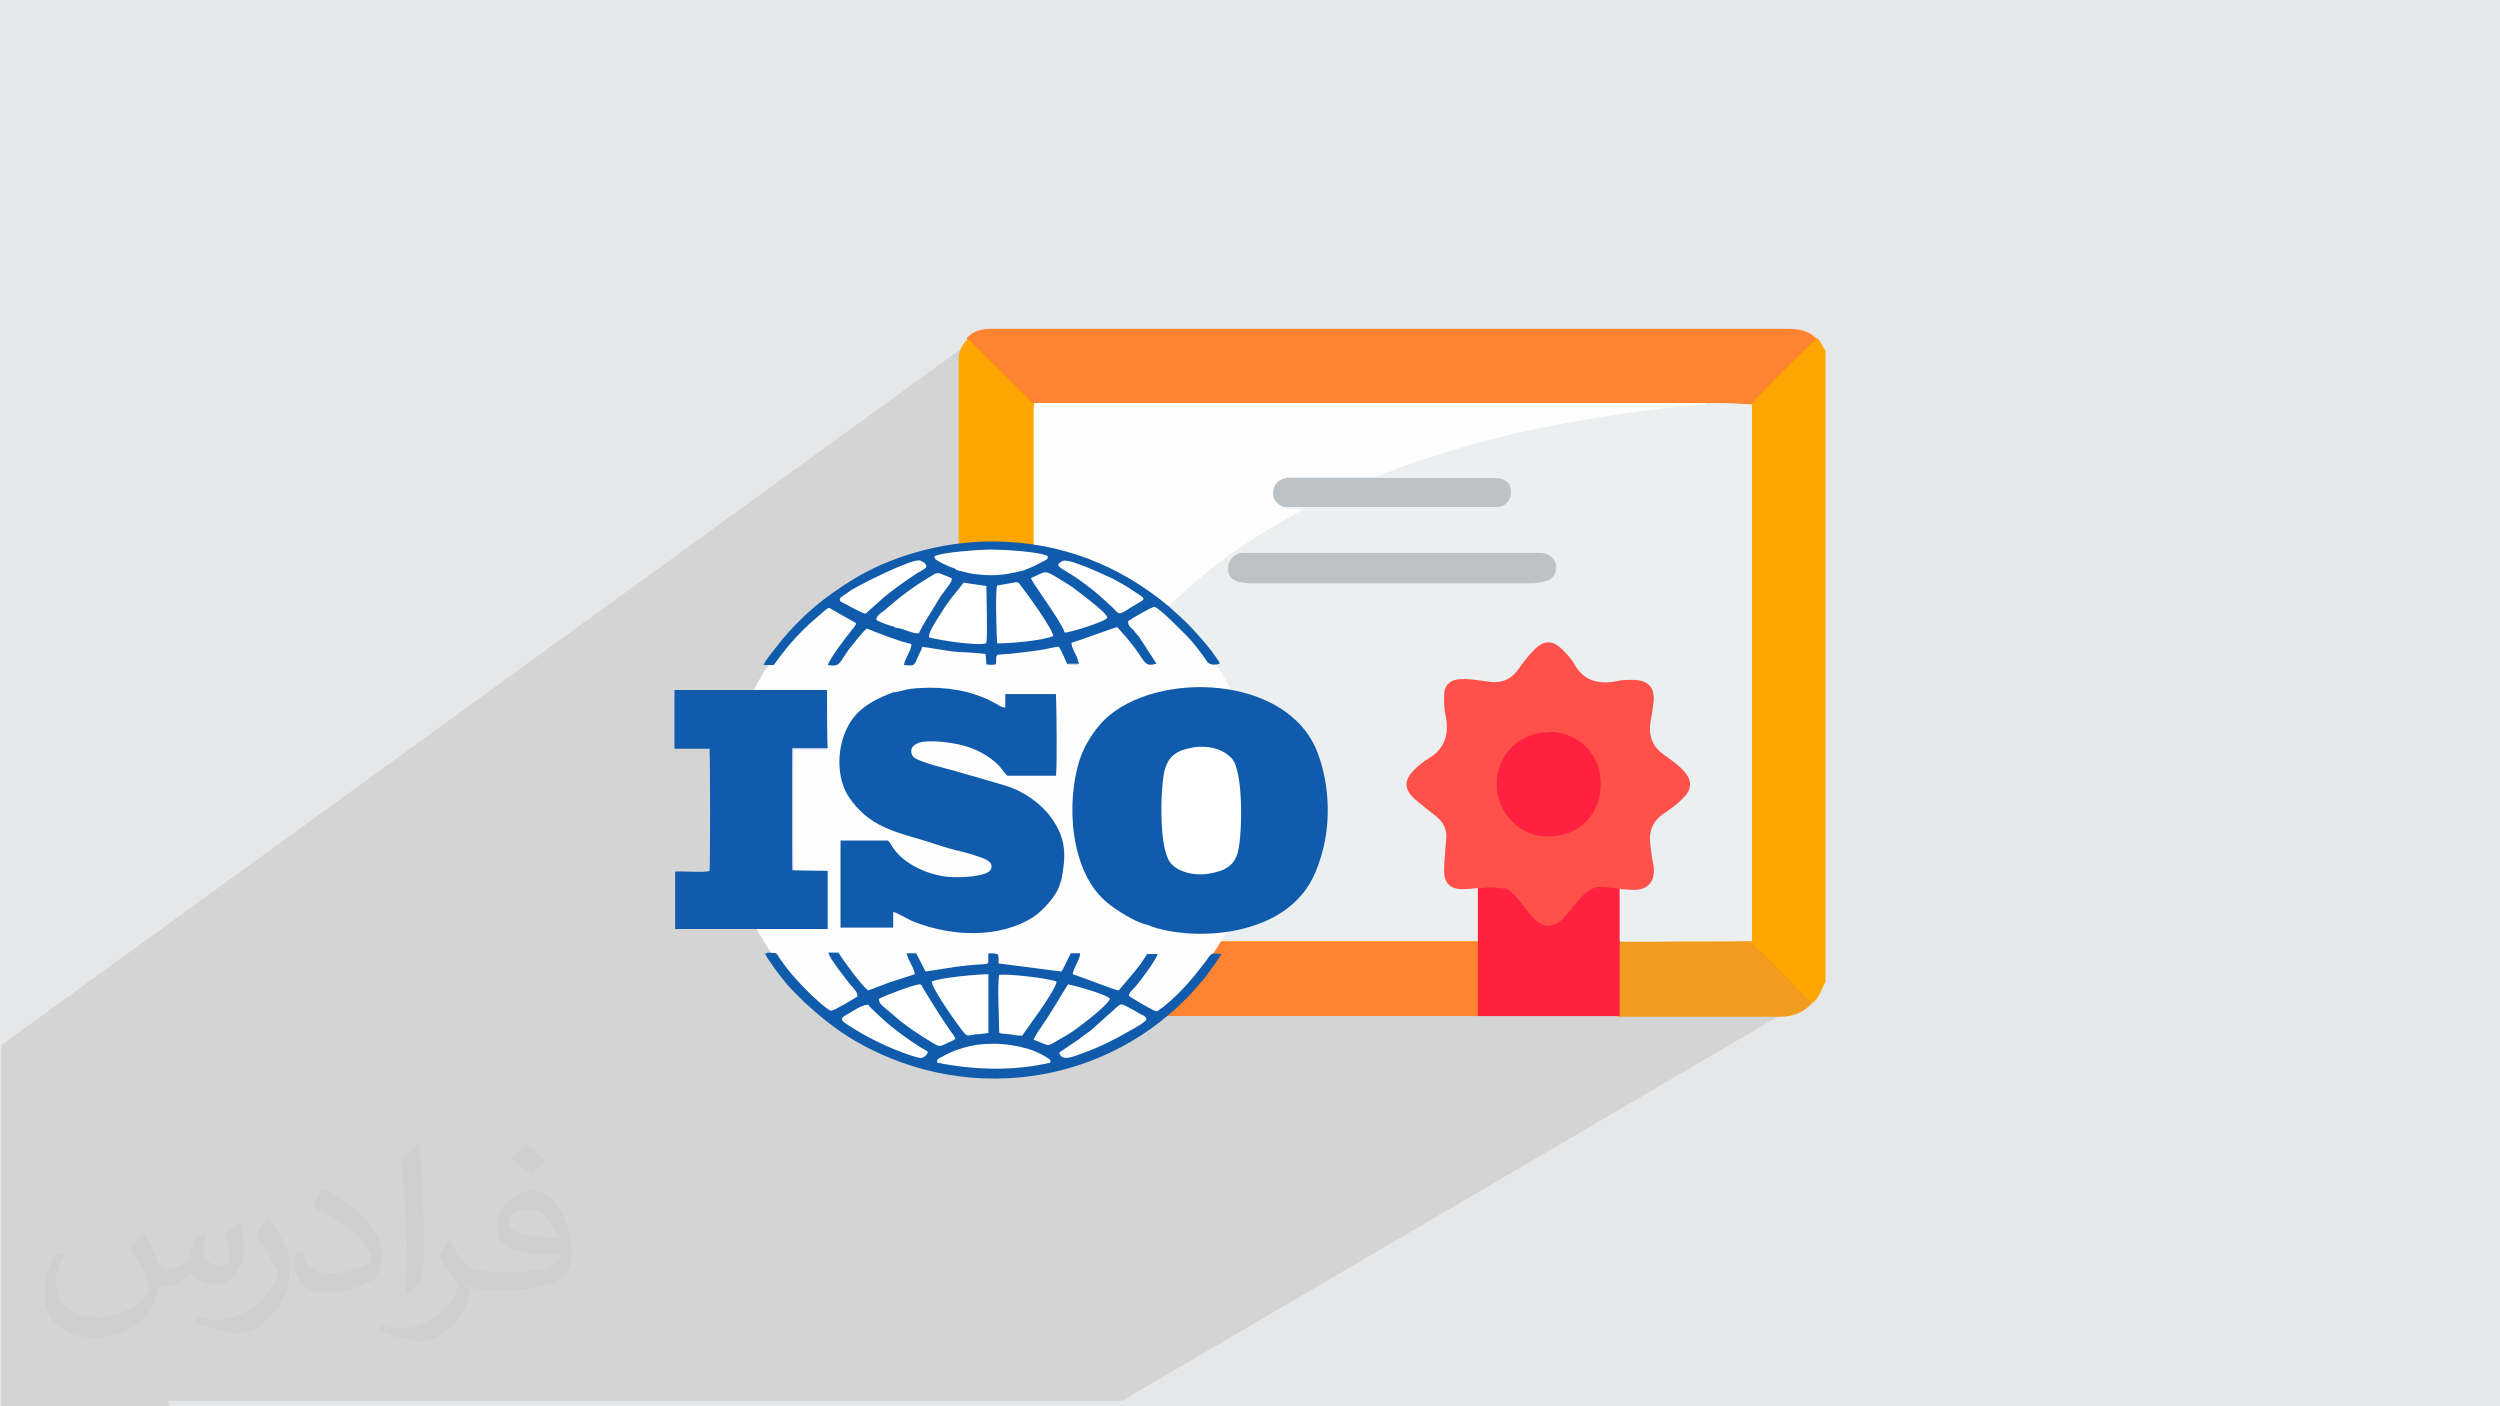 <?xml version="1.0" encoding="UTF-8"?>
<!DOCTYPE svg PUBLIC "-//W3C//DTD SVG 1.1//EN" "http://www.w3.org/Graphics/SVG/1.1/DTD/svg11.dtd">
<!-- Creator: CorelDRAW 2017 -->
<svg xmlns="http://www.w3.org/2000/svg" xml:space="preserve" width="3.703in" height="2.083in" version="1.1" style="shape-rendering:geometricPrecision; text-rendering:geometricPrecision; image-rendering:optimizeQuality; fill-rule:evenodd; clip-rule:evenodd"
viewBox="0 0 3703 2083"
 xmlns:xlink="http://www.w3.org/1999/xlink"
 xmlns:xodm="http://www.corel.com/coreldraw/odm/2003">
 <defs>
  <style type="text/css">
   <![CDATA[
    .fil11 {fill:#FEFEFE}
    .fil15 {fill:#105BAB}
    .fil13 {fill:#8196CB}
    .fil12 {fill:#92ADD6}
    .fil8 {fill:#BCC2C6}
    .fil16 {fill:#BEC9E4}
    .fil0 {fill:#E6E7E8}
    .fil6 {fill:#EBEFF0}
    .fil5 {fill:#F19B1F}
    .fil7 {fill:#FEFEFE}
    .fil9 {fill:#FF213F}
    .fil10 {fill:#FF504A}
    .fil4 {fill:#FF8330}
    .fil3 {fill:#FFA600}
    .fil14 {fill:white}
    .fil2 {fill:#373435;fill-opacity:0.031}
    .fil1 {fill:#373435;fill-opacity:0.102}
   ]]>
  </style>
 </defs>
 <g id="Layer_x0020_1">
  <polygon class="fil0" points="0,0 3703,0 3703,2083 0,2083 "/>
  <path class="fil1" d="M252 2083l-13 0 -11 0 -4 0 -5 0 -6 0 0 0 -2 0 -3 0 -1 0 -2 0 -3 0 -3 0 -5 0 -7 0 -1 0 0 0 -3 0 -1 0 -2 0 -1 0 -10 0 -8 0 0 0 0 0 -9 0 0 0 -2 0 -4 0 -12 0 -2 0 0 0 -1 0 0 0 -2 0 -16 0 -1 0 -18 0 -2 0 -18 0 -4 0 -11 0 -10 0 -1 0 -2 0 0 0 -1 0 -9 0 -19 0 -9 0 -1 0 -1 0 -4 0 0 -1 0 -2 0 -1 0 -12 0 -2 0 0 0 -1 0 -1 0 0 0 0 0 0 0 0 0 0 0 -2 0 -1 0 0 0 0 0 0 0 0 0 -1 0 -2 0 -1 0 0 0 -1 0 -3 0 -6 0 -1 0 0 0 -1 0 0 0 -1 0 -6 0 -1 0 0 0 -2 0 -2 0 -1 0 -1 0 0 0 -5 0 -4 0 -1 0 -2 0 -3 0 -1 0 0 0 0 0 -2 0 0 0 -1 0 -1 0 -12 0 -1 0 -9 0 -1 0 -2 0 -6 0 -5 0 -3 0 -5 0 -4 0 -2 0 -1 0 -2 0 -1 0 -4 0 -9 0 0 0 0 0 0 0 -1 0 -6 0 -2 0 -8 0 -2 0 -1 0 -1 0 -2 0 -3 0 -1 0 -2 0 -7 0 -1 0 -1 0 -2 0 -2 0 0 0 0 0 -1 0 0 0 -3 0 -2 0 -7 0 -1 0 -8 0 -9 0 -3 0 -4 0 -1 0 -1 0 0 0 -2 0 -1 0 -1 0 -2 0 -6 0 -1 0 -2 0 0 0 -3 0 -1 0 0 0 -2 0 -3 0 -3 0 -3 0 -6 0 -1 0 -1 0 -6 0 -1 0 -1 0 -5 0 -1 0 -1 0 -5 0 -6 0 -3 0 -7 0 -11 0 -4 0 0 0 -1 0 0 0 0 0 -7 0 -8 0 -18 0 -22 0 -1 0 -7 0 -7 0 -4 0 0 0 -2 0 -9 0 -74 0 -45 0 -10 0 -8 0 0 0 -1 1442 -1046 -4 3 -4 4 0 1 0 1 0 1 0 1 1 1 1 1 1 1 1 1 5 5 5 5 5 5 5 5 5 5 5 5 5 5 5 5 5 5 5 5 5 5 5 5 5 5 5 5 5 5 5 5 2 1 2 1 2 1 2 1 1 0 3 -2 0 0 0 0 0 0 0 0 0 0 0 0 0 0 0 0 1 1 1 0 2 0 3 0 3 0 3 0 3 0 3 0 3 0 3 0 3 0 29 0 29 0 29 0 29 0 29 0 29 0 29 0 29 0 29 0 29 0 29 0 29 0 29 0 29 0 29 0 29 0 29 0 29 0 29 0 29 0 29 0 29 0 29 0 29 0 29 0 29 0 29 0 29 0 29 0 29 0 29 0 29 0 5 0 5 0 4 0 2 0 5 0 0 0 4 0 5 0 5 0 2 0 148 -97 -1 1 -1 1 -1 1 -1 1 -5 5 -5 5 -5 5 -5 5 -5 5 -5 5 -5 5 -5 5 -5 5 -5 5 -5 5 -5 5 -5 5 -5 5 -5 5 -5 5 -2 2 -2 2 -1 2 -1 2 -1 2 -1 2 0 1 1 -1 -1 1 0 2 0 2 0 2 0 2 0 2 0 2 0 2 0 2 0 2 0 2 0 23 0 23 0 23 0 23 0 23 0 23 0 23 0 23 0 23 0 23 0 23 0 23 0 23 0 23 0 23 0 23 0 23 0 23 0 23 0 23 0 23 0 23 0 23 0 23 0 23 0 23 0 23 0 23 0 23 0 23 0 23 0 23 0 2 0 2 0 2 0 2 0 2 0 3 0 3 0 3 0 1 0 1 0 1 0 1 0 1 0 1 0 1 0 1 0 0 3 0 -2 1 1 1 1 1 1 1 1 1 1 1 1 1 1 1 5 5 5 5 5 5 5 5 5 5 5 5 5 5 5 5 5 5 5 5 5 5 5 5 5 5 5 5 5 5 5 5 1 1 1 1 1 1 1 1 1 1 1 1 1 0 1 0 -31 18 3 -1 3 -1 3 -1 3 -1 3 -1 3 -2 -1002 587 -5 0 -13 0 -5 0 -189 0 -19 0 -3 0 -4 0 -3 0 -1 0 -31 0 -14 0 -80 0 -36 0 -8 0 -1 0 -14 0 -1 0 -6 0 -61 0 -7 0 -19 0 -10 0 -2 0 -1 0 -1 0 -9 0 -21 0 -11 0 -19 0 -2 0 -1 0 -11 0 -21 0 -4 0 -5 0 -2 0 -54 0 -7 0 -11 0 -31 0 -6 0 -2 0 -25 0 -33 0 -34 0 -2 0 -11 0 -13 0 -8 0 -4 0 0 0 0 0 0 0 -3 0 -2 0 -1 0 -2 0 -8 0 -3 0 -21 0 -4 0 -4 0 -1 0 -2 0 -2 0 -1 0 -1 0 0 0 -8 0 -6 0 -1 0 -1 0 -1 0 -6 0 -1 0 0 0 -9 0 -4 0 -6 0 -2 0 -2 0 -5 0 -5 0 -7 0 -12 0 -5 0 -5 0 -6 0 -19 0 -7 0 0 0 0 0 -1 0 -10 0 -5 0 -6 0 -1 0 0 0 0 0 -6 0 -1 0 0 0 -2 0 -10 0 -1 0 -2 0 -1 0 0 0 -1 0 -1 0 0 0 -3 0 -1 0 0 0 -1 0 0 0 -3 0 0 0 -5 0 -1 0 -8 0 0 0 -3 0 -3 0 -3 0 -1 0 -3 0 -11 0 -1 0 0 0 -8 0 0 0 -3 0 -11 0 -1 0 -3 0 -3 0 0 0 -6 0 -3 0 -2 0 -3 0 -4 0 -1 0 -10 0 -6 0 -2 0 -8 0 -1 0 -9 0 -1 0 0 0 0 0 -11 0 -2 0 -3 0 -2 0 -1 0 -9 0 -3 0 -3 0 -12 0 -5 0 -5 0 0 0 -2 0 -1 0 -7 0 -1 0 -1 0 0 0 0 0 -6 0 0 0 0 0 -1 0 0 0 -7 0 -5 0 0 0 0 0 -9 0 -4 0 -7 0 -2 0 0 0 -10 0 -10 0 -9 0 -6 0 -1 0 -1 0 -1 0 -2 0 0 0 -6 0 -3 0 -3 0 -3 0 -8 0 -7 0 0 0zm2339 -691l-1 0 0 0 1 0z"/>
  <path class="fil2" d="M214 1828c7,11 12,21 16,32 3,7 5,19 21,19 5,0 11,-1 17,-5 7,-3 12,-9 14,-17l6 -21 15 -7 1 1c-2,8 -3,16 -3,21 0,18 15,24 27,24 7,0 13,-4 13,-10 0,-8 -4,-23 -8,-35 7,-7 14,-14 22,-20l1 1c4,15 6,30 6,40 0,10 -4,20 -8,27 -7,14 -20,25 -36,25 -12,0 -25,-6 -34,-17l-1 0c-9,11 -22,20 -43,20l-7 0c-1,14 -4,24 -9,33 -13,25 -50,42 -85,42 -49,0 -73,-28 -73,-66 0,-23 8,-45 19,-60l10 4c-7,14 -12,27 -12,40 0,35 29,52 62,52 31,0 68,-19 75,-42 -3,-25 -12,-36 -26,-59 4,-7 10,-15 17,-23l1 0 0 0 0 0 0 0 2 1 0 0 0 0 0 0 0 0 0 0 0 0 0 0 0 0 0 0 0 0zm564 -133c10,6 20,14 30,23 -6,8 -12,15 -21,21 -10,-8 -20,-15 -30,-22 7,-8 14,-15 20,-22l0 0 0 0 0 0 1 0 0 0 0 0zm5 96c-17,0 -30,11 -30,19 0,17 33,23 73,23 -5,-20 -22,-42 -43,-42l0 0zm-37 93c22,0 41,-1 55,-4 16,-4 30,-12 30,-18 0,-2 0,-3 -1,-5 -9,1 -19,1 -29,1 -29,0 -52,-7 -61,-23 -2,-5 -4,-10 -4,-16 0,-16 7,-32 19,-42 10,-9 21,-14 33,-14 20,0 37,16 48,42 6,14 11,30 11,51 0,14 -4,25 -12,34 -16,15 -45,21 -90,21l-20 0 0 0 -5 0c-11,0 -19,-2 -25,-7l-1 0c0,3 1,5 1,7 0,10 -3,23 -10,33 -20,30 -42,43 -60,43 -19,0 -42,-7 -63,-17l4 -7c7,3 16,5 29,5 34,0 78,-33 84,-64 -1,-3 -4,-6 -7,-10 -10,-12 -16,-22 -22,-32 5,-10 10,-18 14,-25l2 0c14,29 28,46 57,46l5 0 0 0 21 0 0 0 0 0 0 0 -3 1 0 0 0 0zm-146 31c2,-14 3,-29 3,-43l0 -21c0,-39 -5,-96 -9,-133 7,-8 17,-17 25,-23l2 1c5,47 7,101 7,151 0,13 -1,26 -2,35 -1,12 -8,21 -22,35l-3 -1 0 0 0 0 0 0 -1 -1 0 0 0 0zm-151 -62c1,18 10,33 41,33 20,0 36,-5 55,-14 3,-1 5,-3 5,-5 0,-12 -9,-27 -24,-41 -14,-13 -34,-25 -52,-32 -6,-3 -8,-5 -8,-8 0,-5 7,-16 13,-24l2 0c20,11 43,27 60,44 15,16 25,33 25,51 0,13 -4,26 -11,38 -22,11 -46,20 -70,20 -29,0 -48,-14 -48,-45 0,-3 0,-9 1,-16l10 0 0 0 0 0 0 0 1 -1 0 0 0 0 0 0zm-52 -52l18 29c7,11 13,22 13,41l0 24c0,19 -12,39 -32,60 -15,14 -29,20 -42,20 -19,0 -40,-6 -65,-17l3 -7c8,2 17,4 28,4 36,0 72,-26 89,-58 2,-4 3,-7 3,-9 0,-4 -2,-8 -4,-11 -9,-17 -19,-33 -30,-47 6,-9 12,-18 18,-27l1 0 0 -2 0 0 0 0 0 0z"/>
  <g id="_1571908418352">
   <path class="fil3" d="M2691 501c7,4 7,12 13,18 0,312 0,623 0,935 -6,11 -9,24 -20,32 -4,0 -7,-3 -9,-6 -26,-25 -51,-51 -77,-77 -3,-3 -6,-6 -7,-10 0,-2 -1,-3 -1,-4 -1,-7 0,-13 0,-20 0,-249 0,-497 0,-745 0,-6 0,-13 0,-19 0,-7 4,-12 9,-16 27,-27 54,-54 81,-81 3,-4 6,-8 11,-7z"/>
   <path class="fil4" d="M2691 501c-34,32 -66,64 -98,98 -4,3 -8,4 -13,3 -27,-3 -54,-2 -81,-2 -313,0 -626,0 -939,0 -8,0 -16,0 -24,0 -6,0 -10,-3 -14,-7 -29,-28 -57,-57 -86,-86 -2,-2 -3,-4 -4,-6 11,-13 25,-14 40,-14 30,0 60,0 90,0 361,0 722,0 1083,0 16,0 32,1 45,14z"/>
   <path class="fil3" d="M1433 501c29,29 58,57 87,86 4,4 6,8 11,10 1,1 2,3 2,4 2,6 1,13 1,19 0,215 0,431 0,646 0,18 -1,37 0,55 1,18 0,35 0,53 0,15 1,16 17,16 4,0 8,0 13,0 202,0 404,0 606,0 8,0 16,-1 23,2 2,1 2,2 2,4 -6,6 -14,4 -21,4 -95,0 -189,0 -284,0 -112,0 -224,0 -337,0 -16,0 -28,5 -38,16 -23,24 -47,47 -70,70 -3,3 -5,6 -10,8 -12,-9 -15,-22 -15,-36 0,-292 0,-583 0,-874 0,-17 0,-34 0,-51 0,-12 4,-22 13,-30z"/>
   <path class="fil4" d="M1436 1493c0,-5 4,-7 7,-10 27,-27 53,-53 80,-80 5,-5 11,-8 19,-8 218,0 436,0 654,0 4,3 5,7 5,11 0,30 0,59 0,89 0,4 -1,7 -4,10 -136,0 -273,0 -410,0 -105,0 -209,0 -314,0 -14,0 -26,-2 -36,-12z"/>
   <path class="fil5" d="M2395 1505c-4,-9 -2,-19 -2,-28 0,-27 0,-54 0,-81 4,-4 8,-4 13,-4 58,0 117,0 175,0 4,0 8,0 12,4 19,15 34,33 52,50 13,13 26,27 39,40 -13,14 -29,20 -47,20 -80,0 -161,0 -241,0z"/>
   <path class="fil6" d="M2195 1315c0,26 0,52 0,79 -216,0 -432,0 -648,0 -16,0 -16,0 -16,-16 0,-19 0,-38 0,-58 4,-16 3,-33 6,-50 10,-68 30,-133 60,-194 24,-50 55,-95 91,-138 64,-75 142,-132 228,-179 1,-1 2,-1 3,-2 -5,-1 -9,0 -14,-2 -5,-2 -6,-5 0,-7 7,-2 14,-1 21,-1 92,0 184,0 276,0 5,0 11,0 16,0 9,-2 16,-8 16,-17 0,-9 -6,-14 -14,-16 -6,-1 -12,-1 -18,-1 -91,0 -183,0 -274,0 -7,0 -14,1 -21,-3 1,-9 9,-7 14,-7 25,-1 49,-1 74,0 27,1 52,-4 78,-13 106,-39 215,-64 327,-80 40,-6 80,-9 120,-10 -26,0 -52,3 -78,3 -296,0 -591,0 -887,0 -8,0 -16,2 -23,-4 0,-1 0,-2 0,-2 6,0 13,0 19,0 331,0 663,0 995,0 16,0 32,1 49,2 0,262 0,523 0,785 0,3 0,7 0,10 -50,1 -99,0 -149,1 -13,0 -27,0 -40,0 -7,0 -10,-1 -10,-9 0,-21 0,-42 0,-63 0,-8 3,-11 11,-10 4,0 7,1 11,1 21,2 32,-10 30,-31 -1,-14 -4,-27 -4,-41 0,-15 6,-27 17,-36 9,-7 18,-14 27,-21 17,-15 18,-28 2,-44 -7,-7 -15,-13 -23,-19 -19,-13 -26,-32 -22,-54 2,-9 2,-18 4,-27 2,-19 -7,-29 -26,-30 -16,0 -31,3 -46,3 -14,0 -24,-5 -33,-14 -10,-11 -17,-23 -27,-32 -14,-14 -26,-14 -40,1 -9,9 -16,19 -23,29 -8,11 -19,16 -33,17 -16,1 -32,-3 -47,-3 -20,0 -26,6 -27,26 0,15 3,29 3,44 0,16 -5,29 -19,39 -9,7 -18,13 -27,21 -16,14 -16,26 -1,41 9,9 19,16 29,24 20,15 18,36 16,57 -1,9 -2,17 -2,26 0,18 10,26 28,25 7,0 13,-3 20,-1 1,1 2,2 3,3z"/>
   <path class="fil7" d="M1902 751c8,5 17,0 27,4 -14,8 -27,16 -40,23 -46,27 -90,58 -130,94 -62,55 -113,118 -152,192 -34,65 -56,133 -66,205 -2,14 -5,28 -5,42 0,4 -1,7 -5,8 0,-5 0,-10 0,-15 0,-231 0,-463 0,-694 0,-4 0,-8 1,-13 331,0 663,0 994,0 0,0 0,1 0,2 -30,3 -59,5 -89,9 -30,4 -61,9 -91,14 -65,11 -129,25 -192,44 -36,11 -72,22 -106,37 -5,2 -10,3 -16,3 -38,0 -75,0 -113,0 -4,0 -9,-2 -13,2 -25,16 -23,24 -5,43z"/>
   <path class="fil8" d="M2062 864c-69,0 -138,0 -207,0 -7,0 -13,-1 -20,-2 -11,-3 -17,-10 -16,-22 1,-11 8,-18 19,-21 2,0 4,0 6,0 145,0 290,0 436,0 15,0 25,9 25,21 0,11 -5,18 -16,21 -7,2 -14,3 -21,3 -68,0 -137,0 -206,0z"/>
   <path class="fil8" d="M1902 751c-11,-4 -18,-12 -16,-23 1,-12 9,-19 21,-20 102,0 204,0 306,0 17,0 26,8 25,22 0,12 -9,21 -22,21 -50,0 -100,0 -150,0 -55,0 -110,0 -165,0z"/>
   <path class="fil6" d="M1841 996c9,1 17,0 26,3 9,3 12,9 8,18 -6,15 -18,27 -31,37 -3,2 -5,3 -7,0 -11,-11 -24,-21 -30,-36 -5,-10 -1,-15 9,-19 9,-3 17,-2 26,-2z"/>
   <rect class="fil9" x="2189" y="1298" width="210" height="207"/>
   <path class="fil10" d="M2192 1315c-9,1 -17,2 -26,2 -18,0 -27,-9 -27,-27 0,-15 2,-31 3,-46 2,-15 -4,-26 -15,-35 -11,-9 -22,-17 -32,-26 -16,-15 -15,-28 0,-43 6,-6 12,-11 20,-16 26,-15 32,-38 26,-65 -2,-9 -2,-19 -2,-29 0,-15 9,-23 23,-24 15,-1 30,2 45,4 18,2 32,-4 43,-20 7,-10 14,-19 23,-28 14,-14 27,-14 41,0 7,7 14,14 18,22 14,25 37,30 62,25 8,-2 16,-2 24,-2 23,0 34,11 31,34 -1,9 -2,17 -4,26 -4,22 2,39 21,52 10,7 20,14 28,23 12,13 13,26 0,39 -8,9 -18,16 -28,23 -19,12 -25,29 -21,51 1,9 2,17 4,26 4,24 -8,38 -30,37 -54,-1 -54,-21 -96,34 -4,5 -8,10 -14,14 -12,8 -23,7 -34,-3 -14,-12 -22,-29 -36,-41 -4,-4 -7,-7 -13,-6 -12,-2 -23,-2 -35,0z"/>
   <path class="fil9" d="M2294 1084c42,0 77,31 77,77 0,45 -31,77 -77,78 -43,1 -78,-36 -77,-79 0,-42 36,-77 77,-75z"/>
   <g>
    <ellipse class="fil11" cx="1470" cy="1195" rx="395" ry="387"/>
    <g>
     <g>
      <path class="fil12" d="M1424 1262c-1,-1 2,0 -2,-1 -2,-1 0,0 -3,0 0,0 1,0 1,0 0,0 1,1 2,1 2,1 1,0 3,0z"/>
      <path class="fil12" d="M1516 845c2,0 1,0 3,-1l2 -1c-2,0 -1,0 -3,1 -3,1 -1,0 -2,1z"/>
      <path class="fil12" d="M1572 1309c1,-1 1,0 1,-2 1,-1 1,-2 1,-3l-2 5z"/>
      <path class="fil12" d="M1319 1027c3,0 1,0 3,-1 3,-1 1,0 2,-1l-5 2z"/>
      <path class="fil12" d="M1310 1459l5 -2c-3,1 -1,0 -3,1 -2,1 -1,1 -2,1z"/>
     </g>
     <g>
      <path class="fil13" d="M1582 983c2,2 5,1 8,1 5,0 5,1 8,-1 -1,-4 0,-1 -2,-3l1 3 -15 0z"/>
      <path class="fil13" d="M1133 1414l3 -2 -4 0c0,3 0,0 1,2z"/>
      <path class="fil13" d="M1419 845c-2,-1 1,0 -2,-1 -1,-1 -2,-1 -3,-1 1,1 1,1 2,2 1,1 2,1 3,1z"/>
      <path class="fil13" d="M1705 1372c-2,-1 2,0 -2,-1 -1,-1 -1,0 -3,-1 2,2 2,1 5,2z"/>
      <path class="fil13" d="M1328 930c-2,-1 1,0 -2,-1 -1,0 -2,-1 -3,-1 1,1 0,1 2,1 1,1 2,1 3,1z"/>
     </g>
     <g>
      <path class="fil14" d="M1767 1107c-24,4 -38,12 -43,34 -6,25 -9,113 8,136 10,14 35,21 58,17 24,-4 37,-12 43,-34 6,-25 9,-116 -9,-136 -14,-16 -36,-20 -58,-17z"/>
      <path class="fil14" d="M1479 1529c2,3 10,2 17,4 7,1 10,2 18,2l27 -38c4,-6 24,-36 24,-42 -11,-5 -72,-12 -85,-10 -3,13 0,68 0,85z"/>
      <path class="fil14" d="M1376 943c13,4 71,13 84,9 1,-1 0,0 1,-2 1,-6 0,-73 0,-83l-34 -5c-4,6 -9,12 -14,18 -5,6 -9,13 -14,19 -6,8 -23,33 -23,43z"/>
      <path class="fil14" d="M1379 1454c-1,10 41,69 49,78 5,5 9,2 16,1 6,-1 13,-2 19,-2l0 -87c-17,0 -72,4 -84,11z"/>
      <path class="fil14" d="M1478 867c-3,8 -1,73 0,86 19,0 68,-4 83,-11 -1,-12 -38,-63 -49,-76 -4,-5 -8,-3 -15,-2 -6,1 -12,2 -18,3z"/>
      <path class="fil14" d="M1300 1480c0,5 4,9 10,14 5,4 9,7 13,11 17,15 37,29 57,40 8,5 8,6 17,2 4,-2 14,-5 16,-8 -2,-5 -7,-11 -10,-16 -13,-19 -20,-29 -32,-50 -2,-3 -3,-5 -5,-8 -2,-3 -2,-7 -6,-7 -7,0 -52,17 -61,22z"/>
      <path class="fil14" d="M1526 857c0,5 45,64 50,81 10,-1 62,-17 63,-22 1,-6 -45,-40 -51,-45 -9,-6 -19,-13 -29,-18 -6,-3 -10,-6 -17,-3 -4,2 -14,5 -17,8z"/>
      <path class="fil14" d="M1530 1541c24,9 19,11 34,2 10,-6 19,-12 29,-18 10,-7 49,-37 50,-45 -4,-6 -51,-19 -62,-21 -14,22 -22,39 -39,62 -3,5 -12,15 -12,21z"/>
      <path class="fil14" d="M1323 928c1,0 2,1 3,1 3,1 0,0 2,1 9,2 23,9 32,8 7,-13 16,-28 24,-41 4,-7 9,-14 13,-20 4,-5 12,-14 12,-20 -3,-2 -12,-6 -16,-7 -7,-3 -10,0 -16,4 -29,17 -45,29 -69,51 -3,3 -11,8 -11,13 3,3 21,9 25,10z"/>
      <path class="fil14" d="M1388 1574c55,11 114,13 168,0 0,-5 -1,-5 -6,-8 -11,-6 -16,-9 -29,-13 -15,-5 -32,-7 -49,-7 -17,0 -33,3 -48,7 -10,3 -20,8 -30,13 -5,3 -7,2 -6,8z"/>
      <path class="fil14" d="M1414 842c1,0 2,1 3,1 3,1 0,0 2,1 6,1 15,4 22,5 8,1 17,2 26,2 19,0 31,-3 49,-7 1,-1 -1,0 2,-1 2,-1 0,0 3,-1 8,-3 18,-7 25,-12 4,-2 6,-2 6,-7 -10,-6 -68,-10 -84,-10 -16,0 -74,3 -84,10 0,5 4,6 13,11 3,2 13,7 17,7z"/>
      <path class="fil14" d="M1569 1558c2,15 24,5 35,1 24,-8 49,-20 71,-34 4,-2 22,-13 23,-16 1,-4 -4,-5 -7,-7 -6,-3 -10,-6 -16,-9 -14,-7 -13,-9 -21,-2l-38 34c-5,4 -10,7 -15,11l-31 21z"/>
      <path class="fil14" d="M1282 909l27 -24c12,-11 30,-23 45,-33 5,-3 10,-6 16,-10 7,-5 -5,-12 -9,-12 -15,0 -79,32 -91,39 -6,3 -10,6 -16,10 -4,3 -15,8 -7,13 7,4 28,17 35,17z"/>
      <path class="fil14" d="M1374 1559c-2,-3 -6,-5 -12,-8 -19,-12 -41,-28 -57,-43 -6,-5 -17,-14 -20,-20 -9,0 -23,10 -32,15 -3,2 -9,4 -6,9 2,3 32,21 38,24 13,7 28,14 43,20 5,2 31,12 36,11 4,-1 8,-4 9,-8z"/>
      <path class="fil14" d="M1573 831c-13,7 -6,8 16,22 11,7 20,14 30,22 10,8 18,16 27,24 2,2 4,4 6,6 7,7 11,2 25,-7 20,-11 22,-9 2,-22 -10,-7 -21,-13 -32,-19 -9,-5 -65,-32 -74,-26z"/>
     </g>
     <g>
      <path class="fil15" d="M1767 1107c21,-3 44,1 58,17 17,20 15,111 9,136 -5,22 -19,30 -43,34 -23,4 -48,-3 -58,-17 -17,-23 -14,-111 -8,-136 6,-22 19,-30 43,-34zm-67 263c1,0 1,0 3,1 5,2 0,0 2,1 21,8 55,12 80,11 49,-1 103,-16 136,-50 15,-15 26,-33 34,-59 17,-50 15,-110 -3,-158 -43,-117 -239,-124 -316,-50 -13,13 -28,34 -36,57 -22,65 -15,169 40,214 13,11 43,30 60,33z"/>
      <path class="fil15" d="M1324 1025c-1,1 1,0 -2,1 -2,1 0,0 -3,1 -31,12 -54,27 -66,55 -14,31 -13,72 4,98 30,45 69,52 115,66 15,5 31,10 46,14 3,0 1,0 3,0 4,1 1,0 2,1 8,2 19,5 27,8 8,3 22,7 18,18 -4,12 -47,13 -61,12 -30,-2 -67,-18 -84,-43 -2,-3 -5,-9 -8,-11l-70 0 0 129 78 0 0 -23c5,0 22,11 30,14 55,22 127,26 178,-7 12,-8 35,-31 39,-49l2 -5c7,-36 8,-61 -15,-93 -16,-22 -42,-40 -70,-48 -20,-6 -41,-12 -62,-18 -15,-5 -67,-16 -73,-25 -3,-5 -3,-10 0,-14 7,-8 19,-8 32,-8 35,2 64,9 89,30 10,8 13,15 19,21l72 0c2,-7 1,-108 0,-121l-75 0 0 20c-6,0 -12,-5 -18,-8 -32,-17 -70,-23 -106,-21 -26,1 -27,5 -44,7z"/>
      <path class="fil15" d="M1226 1290l-52 -1c-1,-12 -1,-177 0,-181l52 0c-1,-9 -1,-72 -1,-86l-226 0 0 87 52 0c1,14 1,176 0,181 -7,3 -40,0 -51,1l0 85 226 0 0 -85z"/>
      <path class="fil15" d="M1376 943c0,-10 18,-34 23,-43 5,-7 9,-13 14,-19 5,-6 10,-12 14,-18l34 5c0,10 2,76 0,83 0,2 0,1 -1,2 -13,4 -71,-5 -84,-9zm102 -76c6,-1 12,-2 18,-3 8,-1 11,-4 15,2 10,13 48,65 49,76 -15,7 -64,11 -83,11 -1,-13 -3,-78 0,-86zm-150 63c-1,0 -2,0 -3,-1 -1,-1 -1,-1 -2,-1 -4,-1 -22,-7 -25,-10 0,-6 8,-11 11,-13 24,-21 41,-34 69,-51 6,-3 8,-7 16,-4 4,2 14,5 16,7 0,6 -9,15 -12,20 -5,6 -9,13 -13,20 -8,13 -18,28 -24,41 -9,1 -23,-7 -32,-8zm198 -73c3,-2 13,-6 17,-8 7,-3 11,0 17,3 10,6 20,12 29,18 6,5 53,39 51,45 -1,5 -54,22 -63,22 -5,-17 -50,-76 -50,-81zm-244 52c-7,-1 -28,-14 -35,-17 -9,-5 3,-10 7,-13 5,-4 10,-7 16,-10 12,-7 76,-39 91,-39 4,0 16,7 9,12 -5,4 -11,6 -16,10 -15,10 -32,22 -45,33l-27 24zm396 -11c-15,9 -19,14 -25,7 -2,-2 -4,-4 -6,-6 -9,-8 -17,-16 -27,-24 -9,-7 -19,-15 -30,-22 -22,-14 -29,-15 -16,-22 9,-5 65,22 74,26 11,6 22,12 32,19 20,13 17,10 -2,22zm-157 -55l-2 1c-2,1 -1,0 -3,1 -17,4 -29,7 -49,7 -8,0 -18,-1 -26,-2 -7,-1 -16,-4 -22,-5 -1,0 -2,0 -3,-1 -1,-1 -1,-1 -2,-2 -4,-1 -13,-5 -17,-7 -9,-5 -13,-6 -13,-11 10,-6 68,-10 84,-10 16,0 74,3 84,10 0,5 -2,5 -6,7 -7,4 -17,9 -25,12zm62 140l15 0 -1 -3c-1,-9 -9,-16 -10,-28 15,-4 64,-23 68,-23 9,10 17,19 26,31 16,22 15,28 32,23l-26 -40c-3,-4 -1,0 -6,-7 -3,-5 -11,-8 -10,-16 4,-3 36,-22 39,-21 7,1 42,37 48,43 9,9 22,26 30,38 5,7 17,4 18,3 1,-1 1,0 -1,-4 -15,-22 -22,-29 -40,-49 -7,-8 -25,-24 -34,-32 -72,-60 -159,-96 -262,-96 -76,0 -151,23 -205,56 -44,27 -75,53 -106,90 -5,7 -25,30 -27,37l15 0c4,-5 8,-11 12,-16 12,-16 27,-32 41,-45l23 -20c4,-3 5,-5 9,-2l37 21c0,4 -6,9 -10,15 -9,11 -27,35 -32,47 19,3 16,-2 32,-24 6,-7 20,-26 26,-30 20,8 45,18 66,23 0,10 -10,21 -11,31 17,2 15,0 21,-13 2,-5 5,-9 6,-14l45 7c10,1 42,2 49,4l1 15c4,1 10,1 14,0 1,-5 0,-9 1,-12 1,-1 1,-1 1,-2 6,-1 16,-1 23,-2 16,-2 29,-3 46,-6 6,-1 17,-4 22,-4 4,4 10,20 13,26z"/>
      <path class="fil15" d="M1388 1574c0,-6 1,-5 6,-8 9,-5 19,-10 30,-13 15,-5 31,-7 48,-7 17,0 34,3 49,7 13,4 19,7 29,13 4,3 6,2 6,8 -55,13 -114,11 -168,0zm-14 -15c-1,4 -5,7 -9,8 -5,1 -31,-9 -36,-11 -15,-6 -30,-13 -43,-20 -6,-3 -37,-21 -38,-24 -3,-5 3,-7 6,-9 9,-5 23,-15 32,-15 4,6 15,15 20,20 16,15 38,31 57,43 5,3 10,5 12,8zm227 -22c5,-4 10,-7 15,-11l38 -34c8,-7 7,-5 21,2 6,3 10,6 16,9 3,1 7,3 7,7 -1,4 -19,14 -23,16 -22,13 -46,25 -71,34 -11,4 -32,14 -35,-1l31 -21zm-300 -57c8,-5 54,-22 61,-22 4,0 4,4 6,7 2,3 3,5 5,8 13,21 19,31 32,50 3,5 9,11 10,16 -2,2 -13,6 -16,8 -9,4 -9,2 -17,-2 -20,-12 -40,-25 -57,-40 -5,-4 -9,-8 -13,-11 -6,-5 -10,-8 -10,-14zm230 61c1,-6 9,-16 12,-21 16,-23 25,-40 39,-62 11,2 57,15 62,21 -1,8 -40,38 -50,45 -9,7 -19,12 -29,18 -15,9 -10,7 -34,-2zm-51 -12c0,-17 -3,-72 0,-85 13,-2 74,5 85,10 0,7 -20,36 -24,42l-27 38c-8,0 -11,-1 -18,-2 -7,-1 -15,0 -17,-4zm-100 -75c12,-6 68,-11 84,-11l0 87c-6,1 -13,2 -19,2 -7,1 -11,4 -16,-1 -8,-9 -50,-68 -49,-78zm-246 -40c2,5 10,15 13,20 5,7 9,12 14,18 9,12 22,24 32,34 21,19 45,39 74,56 175,101 392,61 516,-92 4,-5 25,-33 26,-37 -19,-1 -12,-3 -27,16 -16,21 -35,43 -56,60 -2,2 -5,4 -8,6 -4,3 -5,4 -10,1 -5,-2 -34,-19 -36,-21 0,-5 8,-11 11,-15 9,-11 27,-35 32,-47l-16 0c-5,9 -14,21 -20,28l-22 26c-5,0 -52,-19 -68,-24 1,-10 10,-20 11,-31l-14 0c-3,5 -11,24 -14,27l-93 -12c0,-3 1,-13 -2,-14 -4,-1 -9,-1 -13,-1 -2,23 11,12 -48,20l-45 7 -14 -27 -14 0c2,11 11,21 12,31l-40 13 -5 2 -24 9c-8,-5 -37,-44 -44,-56l-15 0c1,8 26,39 33,48 6,7 10,10 10,17 -3,2 -36,22 -39,21 -5,0 -29,-23 -33,-27 -16,-16 -29,-30 -42,-49 -8,-11 -3,-9 -19,-10l-3 2z"/>
     </g>
     <path class="fil16" d="M1226 1290c-2,-2 1,-1 -2,-1l-49 0 0 -179 48 0c5,-1 2,-1 3,-2l-52 0c-1,4 -1,170 0,181l52 1z"/>
    </g>
   </g>
  </g>
 </g>
</svg>
